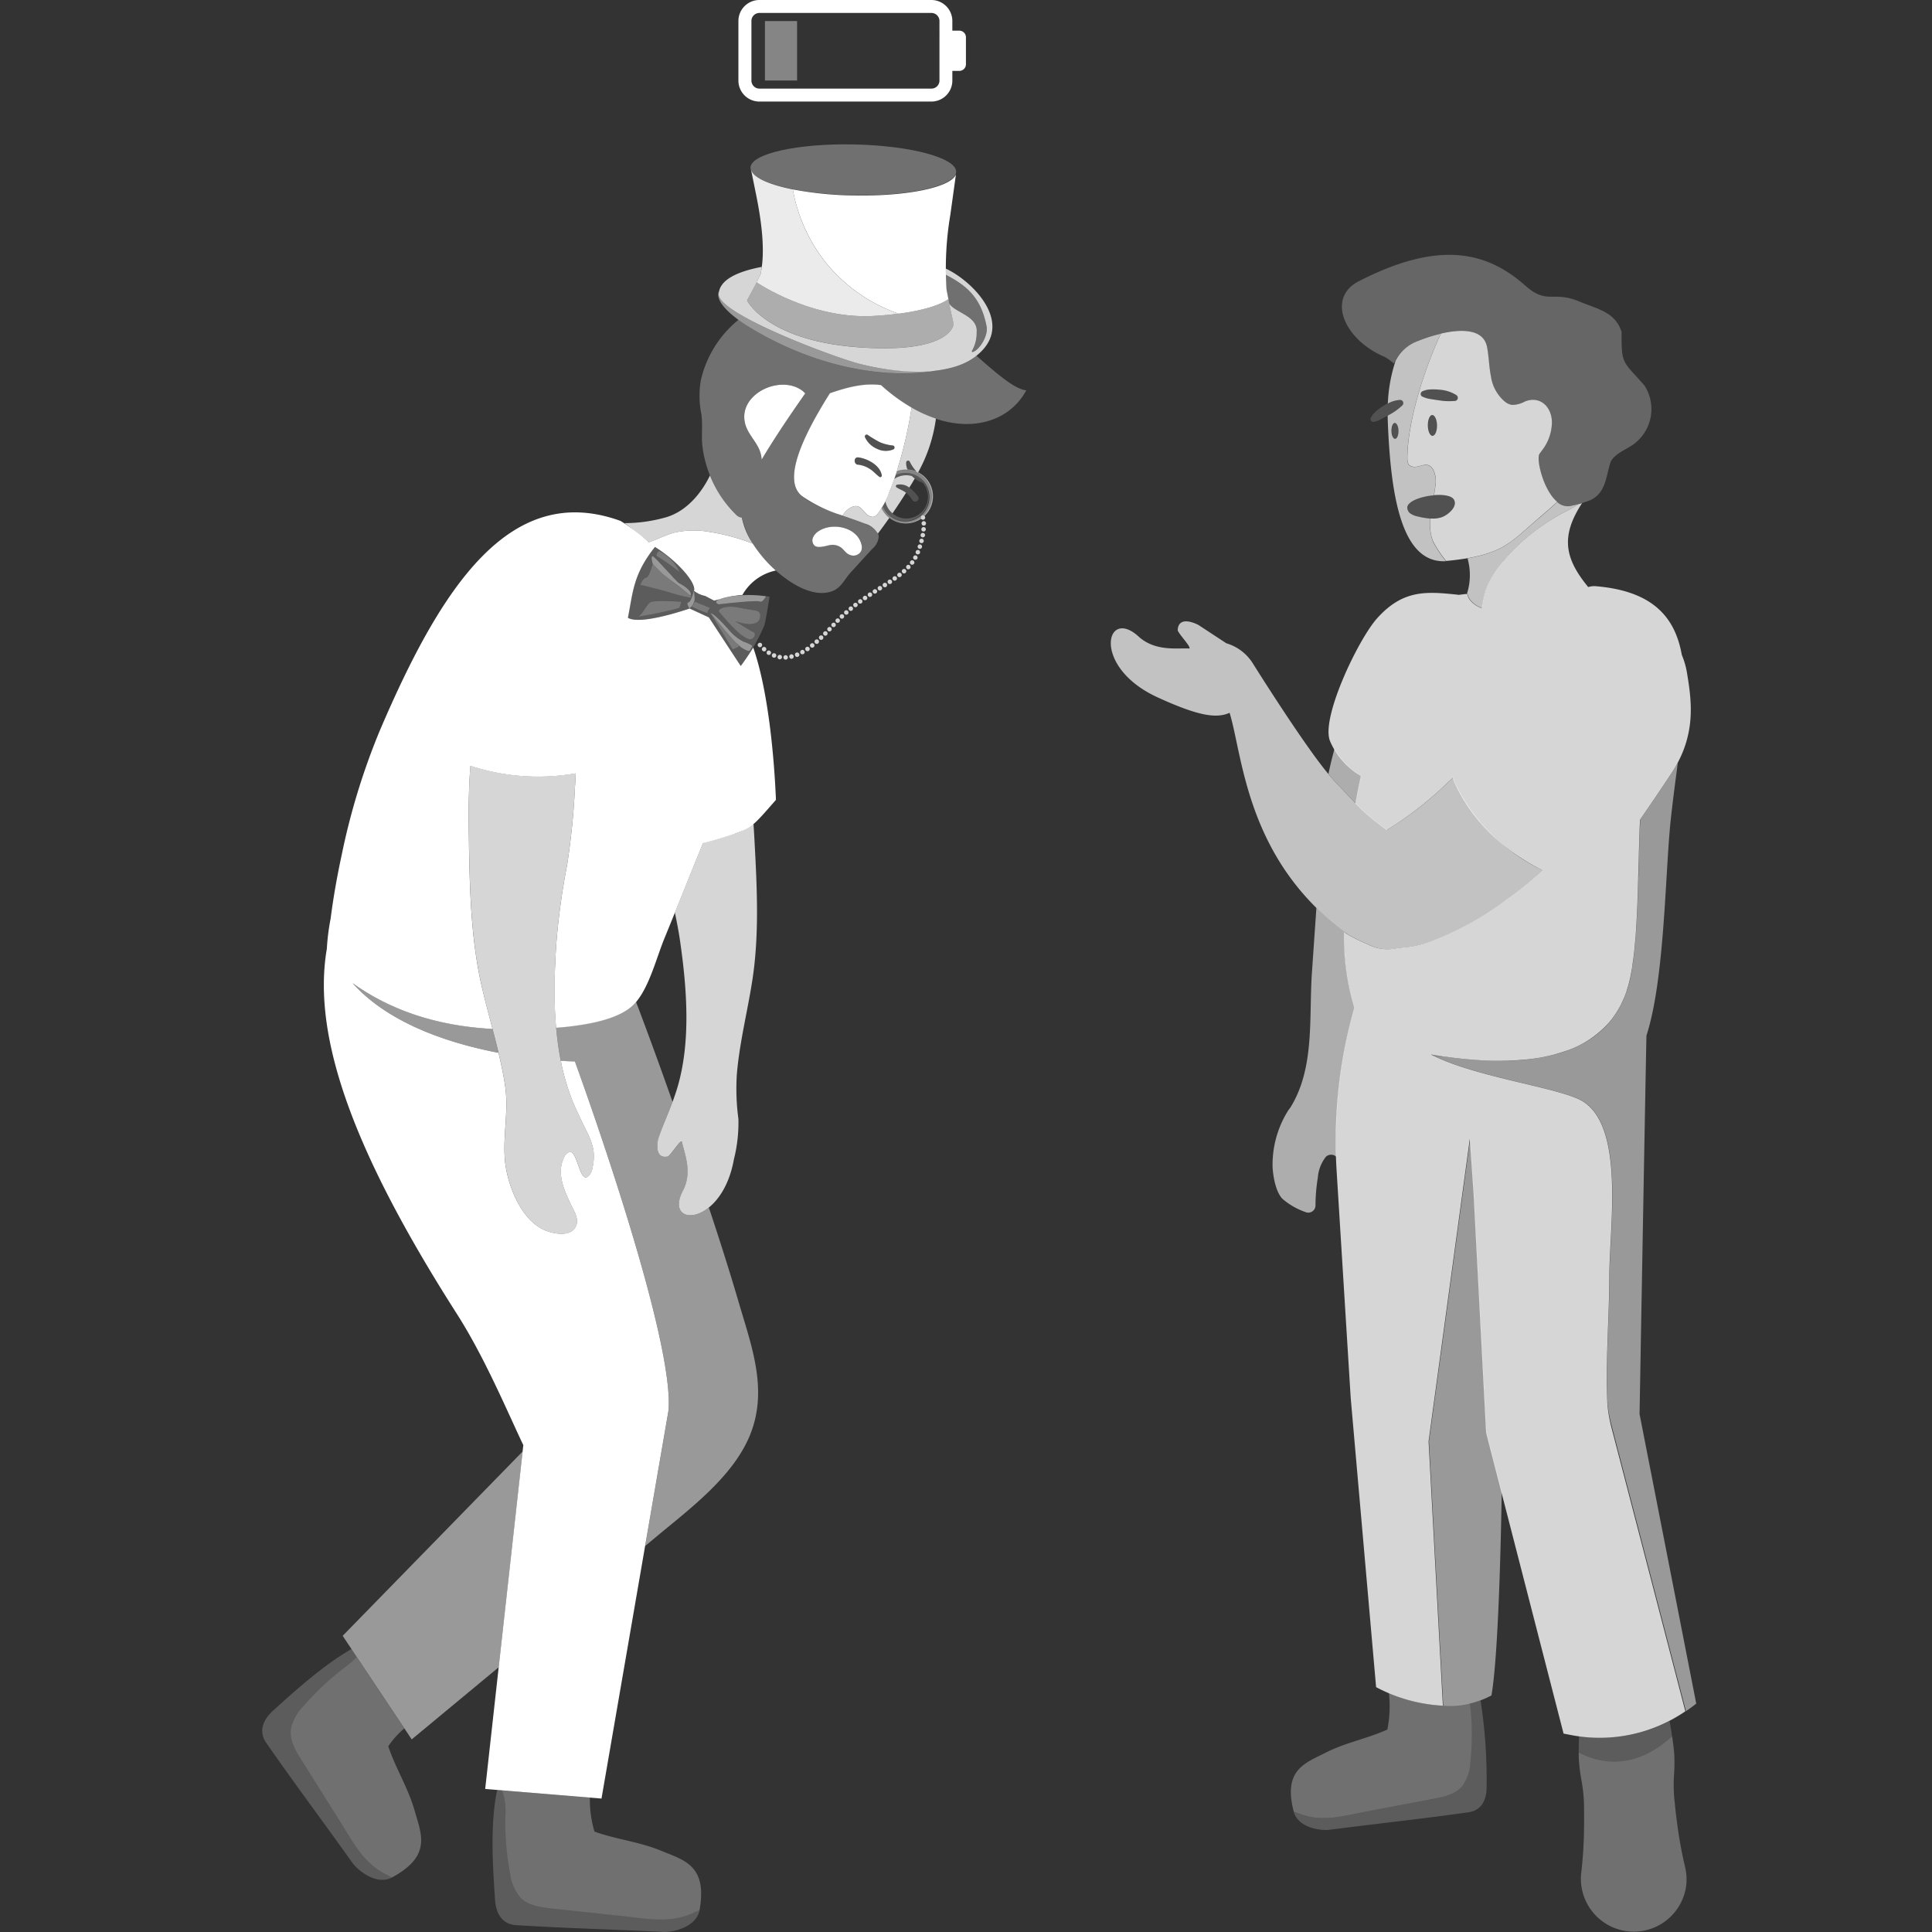 <svg viewBox="0 0 300 300" xmlns="http://www.w3.org/2000/svg"><rect x="0" y="0" width="300" height="300" fill="#333333" stroke="none"/><g fill="#fff"><path d="m 245.19 269.6 a 23.53 23.53 0 0 0 14.06 -2.37 c .08 .46 .17 .91 .24 1.37 .06 .35 .11 .71 .16 1.06 -2.82 2.6 -8.06 5.85 -14.5 2.52 q 0 -1.29 .04 -2.58 z" opacity=".2"/><path d="m 253.51 69.09 c -1.2 .81 -2.73 1.36 -3.4 2.6 -.72 2.1 -.69 4.83 -3.14 5.96 a 16.51 16.51 0 0 1 -3.33 .95 c -3.3 .41 -5.27 -7.11 -4.6 -8.12 .12 -.17 .24 -.34 .36 -.5 a 7.25 7.25 0 0 0 1.57 -4.37 c .01 -2.37 -1.79 -4.23 -4.19 -3.27 a 4.17 4.17 0 0 1 -2 .53 2.38 2.38 0 0 1 -1.07 -.46 6.25 6.25 0 0 1 -2.21 -3.93 c -.31 -1.51 -.32 -3.06 -.61 -4.58 -.82 -4.31 -8.15 -2.01 -10.6 -1 a 6.73 6.73 0 0 0 -3.84 3.55 8.63 8.63 0 0 0 -1.43 -1.03 c -6.35 -2.67 -9.05 -9.16 -4.06 -11.73 12.13 -6.24 19.65 -4.88 25.9 .67 3.44 3.05 4.25 .67 8.56 2.53 2.64 1.1 5.42 1.57 6.38 4.66 -.03 5.11 .14 4.43 3.55 8.31 a 6.76 6.76 0 0 1 -1.84 9.23 z" opacity=".25"/><path d="m 230.82 222.44 l -.09 -1.67 -1.51 -28.84 -.33 -6.36 -.6 -8.71 -6.4 46.96 2.22 41.04 a 13.89 13.89 0 0 0 7.48 -1.59 c .92 -5.21 1.4 -19.52 1.6 -31.64 l -2.16 -8.39 z" opacity=".5"/><path d="m 254.59 219.58 s .92 -52.07 1.07 -58.78 c 2.83 -8.69 2.9 -25.14 3.75 -33.3 .33 -3.11 .74 -6.15 1.12 -9.08 -.3 .56 -.62 1.12 -1 1.69 -1.7 2.56 -3.34 4.97 -4.83 7.13 0 .09 -.01 .19 -.01 .28 -.02 .42 -.04 .85 -.06 1.29 -.01 .23 -.02 .46 -.03 .69 -.01 .32 -.02 .64 -.03 .96 -.01 .26 -.02 .51 -.02 .77 -.01 .32 -.02 .63 -.03 .95 q -.01 .45 -.03 .91 -.01 .42 -.02 .84 c -.01 .56 -.03 1.12 -.04 1.69 0 .22 -.01 .45 -.02 .67 q -.02 .61 -.04 1.22 c -.01 .2 -.01 .4 -.02 .6 q -.03 .89 -.06 1.78 v .04 c -.02 .57 -.05 1.14 -.07 1.7 -.01 .19 -.02 .37 -.03 .55 -.02 .39 -.04 .78 -.06 1.17 -.01 .22 -.03 .44 -.04 .65 -.02 .35 -.05 .7 -.07 1.04 -.02 .23 -.04 .45 -.05 .67 -.03 .33 -.06 .66 -.09 .98 q -.03 .33 -.06 .65 c -.03 .33 -.07 .64 -.11 .96 -.02 .2 -.05 .41 -.07 .6 -.04 .34 -.09 .66 -.14 .99 -.03 .16 -.05 .33 -.07 .49 -.08 .48 -.16 .94 -.25 1.39 a 18.48 18.48 0 0 1 -.54 2.02 c -.04 .12 -.09 .22 -.13 .33 a 15.82 15.82 0 0 1 -.6 1.51 c -.04 .09 -.1 .17 -.14 .26 a 14.54 14.54 0 0 1 -.79 1.41 c -.03 .05 -.07 .09 -.1 .14 a 13.67 13.67 0 0 1 -1.02 1.36 c -.01 .02 -.03 .03 -.04 .04 -4.86 5.59 -14.21 7.09 -27.25 4.95 .35 .08 .94 .23 1.7 .44 -.67 -.15 -1.35 -.32 -2.02 -.49 h -.02 c 6.73 3.41 18.4 4.91 22.83 6.88 7.44 3.3 4.9 19.6 4.87 27.38 -.03 6.8 -.62 13.25 -.3 20.04 a 23.44 23.44 0 0 0 .61 3.28 l 11.56 44.39 c .54 -.37 1.08 -.76 1.59 -1.18 z" opacity=".5"/><path d="m 226.09 121.89 a 9.82 9.82 0 0 1 -.45 -1.13 l -.99 .93 c -.98 .91 -1.97 1.83 -3.01 2.68 a 54.54 54.54 0 0 1 -6.26 4.5 42.78 42.78 0 0 1 -3.88 -3.15 c -.88 -.8 -4.52 -4.69 -4.52 -4.69 l -.73 -.87 c -3.85 -4.58 -11.77 -17.24 -11.77 -17.24 a 7.26 7.26 0 0 0 -4.05 -3.03 l -4.33 -2.84 s -3.07 -1.69 -3.23 .77 c -.03 .44 2.4 2.93 1.73 2.88 -1.66 -.11 -5.21 .52 -7.8 -1.86 -5.11 -4.68 -7.36 4.7 2.9 9.42 6.39 2.94 9.21 3.34 11.23 2.42 2.09 6.78 2.58 23 18.32 34.39 a 26.9 26.9 0 0 0 3.27 1.61 6.56 6.56 0 0 0 4.69 .5 16.39 16.39 0 0 0 6.03 -1.41 46.48 46.48 0 0 0 10.66 -6.04 57.37 57.37 0 0 0 4.84 -3.81 c .3 -.25 .58 -.5 .86 -.75 a 29.03 29.03 0 0 1 -13.51 -13.28 z" opacity=".7"/><path d="m 206.99 121.03 s 2.48 2.64 3.84 4.02 l -.3 -.31 c .26 -1.45 .54 -2.88 .84 -4.28 a 11.27 11.27 0 0 1 -4.15 -4.19 c -.35 1.29 -.68 2.63 -.94 3.9 z" opacity=".6"/><path d="m 210.02 157.59 l .3 -1.13 a 38.38 38.38 0 0 1 -1.58 -11.78 41.15 41.15 0 0 1 -4.33 -3.72 l -.7 10.15 c -.47 6.92 .48 14.78 -3.37 20.91 v .01 a 3.61 3.61 0 0 0 -.44 .62 15.77 15.77 0 0 0 -2.29 8.67 c .1 1.45 .47 3.61 1.45 4.76 a 10.88 10.88 0 0 0 3.63 2.12 1.12 1.12 0 0 0 1.58 -1.01 26.94 26.94 0 0 1 .36 -4.31 5.94 5.94 0 0 1 1.26 -3.26 1.18 1.18 0 0 1 1.61 0 l .01 .01 a 75.51 75.51 0 0 1 2.51 -22.04 z" opacity=".6"/><path d="m 222.21 83.08 a 8.74 8.74 0 0 1 -.14 -2.56 10.73 10.73 0 0 1 -1.91 -.32 3.13 3.13 0 0 1 -1.12 -.44 1.17 1.17 0 0 1 -.52 -1 c .12 -.96 2.21 -1.69 4.13 -1.85 .09 -.5 .17 -.99 .23 -1.49 a 4.09 4.09 0 0 0 -.27 -2.33 c -1.01 -1.95 -2.36 0 -3.68 -.77 -.44 -.26 -.42 -1.07 -.41 -1.49 .15 -5.74 2.63 -13.43 5.2 -19.01 a 23.84 23.84 0 0 0 -3.44 1.09 6.35 6.35 0 0 0 -3.57 3.1 24.24 24.24 0 0 0 -1.21 6.65 4.46 4.46 0 0 1 1.91 -.56 .49 .49 0 0 1 .37 .82 l -.01 .01 a 9.62 9.62 0 0 1 -2.09 1.5 c -.07 .04 -.14 .08 -.2 .11 0 .23 0 .46 .01 .7 .46 12.46 2.33 22.27 9.03 21.9 a 19.77 19.77 0 0 1 -1.93 -2.88 5.77 5.77 0 0 1 -.38 -1.18 z m -5.57 -14.94 c -.3 .01 -.56 -.54 -.57 -1.22 s .22 -1.24 .52 -1.24 .56 .54 .57 1.22 -.22 1.23 -.52 1.24 z" opacity=".7"/><path d="m 239.05 70.48 c .12 -.17 .24 -.34 .36 -.5 a 7.26 7.26 0 0 0 1.57 -4.37 c .01 -2.37 -1.79 -4.23 -4.19 -3.27 a 4.17 4.17 0 0 1 -2 .53 2.37 2.37 0 0 1 -1.06 -.46 6.24 6.24 0 0 1 -2.21 -3.93 c -.31 -1.51 -.32 -3.06 -.61 -4.58 -.56 -2.94 -4.16 -2.8 -7.17 -2.1 -2.58 5.58 -5.05 13.27 -5.2 19.01 -.01 .42 -.03 1.24 .41 1.49 1.32 .77 2.66 -1.18 3.68 .77 a 4.09 4.09 0 0 1 .27 2.33 c -.06 .5 -.14 1 -.23 1.49 1.42 -.12 2.75 .07 3.1 .7 .63 1.13 -1.02 2.44 -1.95 2.74 a 4.8 4.8 0 0 1 -1.73 .18 8.74 8.74 0 0 0 .14 2.56 5.77 5.77 0 0 0 .38 1.15 19.77 19.77 0 0 0 1.93 2.88 c .1 -.01 .19 -.01 .29 -.02 8.17 -.8 9.58 -2.69 13.43 -6.04 1.19 -1.04 2.39 -2.02 3.53 -3.12 -2.14 -1.77 -3.28 -6.65 -2.74 -7.44 z m -16.59 -2.8 c -.39 .01 -.73 -.71 -.74 -1.6 s .29 -1.62 .68 -1.63 .73 .71 .74 1.6 -.29 1.61 -.68 1.62 z m 3.82 -5.62 a .49 .49 0 0 1 -.31 .19 h -.01 a 9.62 9.62 0 0 1 -2.57 -.1 c -.42 -.05 -.84 -.12 -1.25 -.19 a 4.21 4.21 0 0 1 -1.27 -.38 h -.01 a .45 .45 0 0 1 0 -.81 3.29 3.29 0 0 1 1.36 -.3 9.53 9.53 0 0 1 1.36 .05 5.6 5.6 0 0 1 2.59 .85 .49 .49 0 0 1 .1 .68 z" opacity=".8"/><ellipse cx="216.61" cy="66.91" opacity=".15" rx=".54" ry="1.23" transform="matrix(1 -.02 .02 1 -1.29 4.34)"/><ellipse cx="222.43" cy="66.06" opacity=".15" rx=".71" ry="1.61" transform="matrix(1 -.02 .02 1 -1.28 4.46)"/><path d="m 220.86 60.77 a 3.29 3.29 0 0 1 1.36 -.3 9.53 9.53 0 0 1 1.36 .05 5.6 5.6 0 0 1 2.59 .85 .49 .49 0 0 1 -.21 .87 h -.01 a 9.62 9.62 0 0 1 -2.57 -.1 c -.42 -.05 -.84 -.12 -1.25 -.19 a 4.21 4.21 0 0 1 -1.27 -.38 h -.01 a .45 .45 0 0 1 0 -.81 z" opacity=".15"/><path d="m 212.86 64.86 a 3.3 3.3 0 0 1 .89 -1.07 9.62 9.62 0 0 1 1.11 -.8 5.6 5.6 0 0 1 2.57 -.92 .49 .49 0 0 1 .37 .82 l -.01 .01 a 9.62 9.62 0 0 1 -2.09 1.5 c -.36 .21 -.74 .41 -1.11 .62 a 4.22 4.22 0 0 1 -1.23 .48 h -.01 a .45 .45 0 0 1 -.49 -.64 z" opacity=".15"/><path d="m 218.52 78.75 a 1.17 1.17 0 0 0 .52 1 3.13 3.13 0 0 0 1.12 .44 6.82 6.82 0 0 0 3.65 .14 c .93 -.29 2.58 -1.6 1.95 -2.74 -.83 -1.48 -7.03 -.51 -7.24 1.16 z" opacity=".15"/><path d="m 249.6 218.05 c -.31 -6.79 .28 -13.25 .3 -20.04 .03 -7.78 2.57 -24.09 -4.87 -27.38 -4.43 -1.97 -16.1 -3.47 -22.83 -6.88 h .01 a 1.66 1.66 0 0 1 .33 .05 c .98 .16 1.93 .29 2.87 .41 .28 .04 .55 .07 .82 .1 q 1.03 .12 2.02 .2 c .26 .02 .53 .05 .79 .07 .88 .06 1.74 .11 2.58 .13 h .05 c .82 .02 1.61 .01 2.39 -.01 .24 -.01 .47 -.02 .71 -.03 q .86 -.04 1.68 -.11 c .23 -.02 .46 -.04 .68 -.06 .73 -.08 1.44 -.17 2.12 -.29 .04 -.01 .08 -.02 .11 -.02 .64 -.12 1.26 -.26 1.86 -.41 .2 -.05 .4 -.11 .6 -.17 q .66 -.19 1.29 -.41 a 15.54 15.54 0 0 0 6.68 -4.36 l .04 -.04 a 14.01 14.01 0 0 0 2.02 -3.11 c .01 -.02 .02 -.04 .03 -.06 a 15.88 15.88 0 0 0 .73 -1.83 v -.01 a 18.51 18.51 0 0 0 .54 -2.02 c .09 -.45 .18 -.91 .26 -1.39 .03 -.16 .05 -.33 .07 -.49 .01 -.05 .02 -.11 .02 -.16 .04 -.28 .08 -.55 .12 -.83 .03 -.2 .05 -.4 .07 -.6 .01 -.1 .02 -.21 .04 -.31 .03 -.22 .05 -.43 .07 -.65 s .04 -.43 .06 -.64 c .03 -.33 .06 -.66 .09 -.99 .02 -.22 .04 -.44 .05 -.66 q .04 -.52 .07 -1.04 c .01 -.22 .03 -.43 .04 -.65 .02 -.39 .04 -.78 .06 -1.17 .01 -.18 .02 -.37 .03 -.55 v -.06 q .04 -.82 .07 -1.64 v -.03 c .02 -.6 .04 -1.2 .06 -1.8 .01 -.19 .01 -.38 .02 -.57 v -.18 q .02 -.53 .03 -1.05 c .01 -.23 .01 -.45 .02 -.67 0 -.17 .01 -.34 .01 -.5 q .02 -.68 .04 -1.35 .01 -.34 .02 -.67 v -.04 c .04 -1.46 .08 -2.88 .13 -4.23 0 -.03 0 -.07 0 -.1 .02 -.5 .04 -.99 .07 -1.48 1.5 -2.17 3.13 -4.57 4.83 -7.13 3.94 -5.93 3.2 -11.19 2.45 -15.69 a 12.46 12.46 0 0 0 -.8 -2.76 c -1.06 -5.95 -4.6 -9.95 -13.42 -10.67 a 3.14 3.14 0 0 0 -1.11 .14 c -3.57 -4.34 -4.39 -7.79 -.96 -13.03 -.17 .05 -.34 .1 -.52 .15 a 22.22 22.22 0 0 1 -2.3 1.29 32.03 32.03 0 0 0 -9.29 7.39 13.88 13.88 0 0 0 -2.91 4.78 16.07 16.07 0 0 0 -.49 2.26 2.83 2.83 0 0 1 -.11 .43 c -2.13 -.86 -2.2 -2.2 -2.2 -2.2 h -.04 -.04 -.03 l -.08 .01 h -.05 l -.12 .01 -.07 .01 -.19 .02 -.05 .01 -.61 .07 -.11 .01 -.12 -.03 c -4.74 -.48 -8.43 -.87 -12.5 3.68 -2.94 3.28 -8.84 15.64 -7.28 19.11 a 11.43 11.43 0 0 0 4.76 5.36 c -.3 1.4 -.59 2.83 -.84 4.28 .42 .43 .78 .79 .98 .98 a 42.78 42.78 0 0 0 3.88 3.15 54.54 54.54 0 0 0 6.26 -4.5 c 1.04 -.85 2.03 -1.76 3.01 -2.68 l .99 -.93 a 9.77 9.77 0 0 0 .44 1.12 l .02 .04 q .29 .61 .61 1.2 c .07 .14 .16 .27 .23 .4 .15 .26 .29 .52 .45 .77 .1 .16 .2 .3 .29 .45 .14 .22 .28 .45 .43 .66 .11 .16 .22 .3 .32 .45 .14 .2 .29 .41 .44 .6 .11 .15 .23 .29 .34 .44 .15 .19 .3 .38 .45 .56 .12 .14 .24 .27 .36 .41 .16 .18 .31 .36 .47 .53 .12 .13 .24 .26 .36 .38 .16 .17 .33 .34 .49 .51 .12 .12 .24 .24 .36 .35 .17 .16 .34 .33 .51 .48 q .18 .16 .36 .32 c .18 .16 .36 .32 .54 .47 .11 .1 .23 .19 .34 .28 .19 .15 .38 .31 .57 .45 .11 .08 .21 .17 .32 .25 .2 .15 .4 .3 .6 .44 .1 .07 .2 .14 .3 .21 .21 .15 .42 .29 .63 .43 .09 .06 .17 .12 .26 .17 .22 .15 .45 .29 .67 .43 l .21 .13 c .24 .15 .48 .29 .72 .43 l .16 .09 c .26 .15 .52 .29 .78 .43 l .09 .05 q .43 .23 .85 .44 c -.28 .25 -.57 .5 -.86 .75 a 57.37 57.37 0 0 1 -4.84 3.81 46.48 46.48 0 0 1 -10.67 6.04 16.39 16.39 0 0 1 -6.03 1.41 6.56 6.56 0 0 1 -4.69 -.5 26.9 26.9 0 0 1 -3.27 -1.61 c -.17 -.12 -.33 -.25 -.5 -.38 a 38.38 38.38 0 0 0 1.58 11.78 l -.3 1.13 a 75.53 75.53 0 0 0 -2.43 24.22 l 2.19 35.29 3.94 44.88 a 24.92 24.92 0 0 0 10.37 2.88 l -2.22 -41.04 6.4 -46.96 .6 8.71 .33 6.36 1.51 28.84 .09 1.67 .2 .8 2.16 8.39 9.67 37.56 1.18 .23 a 23.52 23.52 0 0 0 17.73 -3.69 l -11.56 -44.39 a 23.44 23.44 0 0 1 -.54 -3.29 z" opacity=".8"/><path d="m 227.77 92.21 h .03 .04 .04 s .08 1.34 2.2 2.2 a 2.83 2.83 0 0 0 .11 -.43 c .06 -.39 .13 -.78 .21 -1.17 a 11.08 11.08 0 0 1 .28 -1.09 13.88 13.88 0 0 1 2.91 -4.78 32.03 32.03 0 0 1 9.29 -7.39 22.22 22.22 0 0 0 2.3 -1.29 c -.48 .13 -1 .25 -1.52 .34 a 2.41 2.41 0 0 1 -1.87 -.65 c -1.14 1.11 -2.33 2.09 -3.53 3.12 -3.32 2.88 -4.84 4.67 -10.38 5.63 a 9.56 9.56 0 0 1 -.04 5.33 c -.02 .06 -.04 .12 -.06 .18 z" opacity=".7"/><path d="m 261.64 289.82 a 64.83 64.83 0 0 1 -1.26 -7.05 c -.17 -1.18 -.27 -2.36 -.4 -3.54 a 24.26 24.26 0 0 1 -.04 -3.56 26.61 26.61 0 0 0 .02 -3.56 c -.08 -.83 -.19 -1.65 -.31 -2.47 -2.82 2.6 -8.06 5.85 -14.5 2.52 0 -.86 .02 -1.72 .05 -2.58 -.04 1.13 -.07 2.27 -.05 3.4 a 26.56 26.56 0 0 0 .43 3.53 24.52 24.52 0 0 1 .38 3.54 c .01 1.19 .04 2.37 .01 3.56 a 64.5 64.5 0 0 1 -.43 7.14 8.21 8.21 0 0 0 16.29 2.06 8.37 8.37 0 0 0 -.19 -2.99 z" opacity=".3"/><path d="m 228.25 264.51 a 16.5 16.5 0 0 1 -4.15 .34 24.59 24.59 0 0 1 -8.43 -1.96 18.75 18.75 0 0 1 -.24 5.67 c -3.2 1.45 -6.41 1.98 -9.64 3.62 s -6.55 2.66 -4.91 9.09 c 0 .02 .01 .03 .02 .05 .33 .12 .7 .26 1.14 .42 3.42 1.22 6.82 .19 10.25 -.46 l 10.3 -1.95 c 1.62 -.31 3.37 -.69 4.44 -1.94 a 6.72 6.72 0 0 0 1.26 -3.59 39.95 39.95 0 0 0 .01 -8.77 c -.02 -.14 -.03 -.32 -.05 -.52 z" opacity=".3"/><path d="m 229.9 264.04 a 12.5 12.5 0 0 1 -1.65 .47 c .01 .19 .03 .37 .04 .53 a 39.95 39.95 0 0 1 -.01 8.77 6.72 6.72 0 0 1 -1.26 3.59 c -1.07 1.25 -2.82 1.63 -4.44 1.94 l -10.3 1.95 c -3.43 .65 -6.83 1.67 -10.25 .46 -.44 -.16 -.81 -.29 -1.14 -.42 .71 2.57 4.32 2.96 5.54 2.8 7.73 -1 13.87 -1.63 21.59 -2.72 2.97 -.42 2.82 -3.61 2.82 -4.1 a 79.6 79.6 0 0 0 -.94 -13.27 z" opacity=".2"/><path d="m 125 61.05 c -.13 -.12 -.25 -.25 -.39 -.36 -3.56 -2.7 -10.45 .71 -8.79 5.48 .5 1.43 1.72 2.53 2.21 3.97 a 4.93 4.93 0 0 1 .24 1.23 q 2.47 -4.17 6.79 -10.32 z"/><path d="m 134.73 67.52 a 17.72 17.72 0 0 0 1.86 1.12 6.69 6.69 0 0 0 2.01 .52 h .02 a .32 .32 0 0 1 .27 .37 .33 .33 0 0 1 -.17 .24 3.09 3.09 0 0 1 -2.6 -.11 3.59 3.59 0 0 1 -1.82 -1.78 .29 .29 0 0 1 .42 -.36 z" opacity=".15"/><path d="m 139.2 75.68 a 11.81 11.81 0 0 1 1.58 .92 4.25 4.25 0 0 1 .89 1.05 c .34 .57 1.25 .03 .89 -.52 -.64 -.97 -2.02 -2.23 -3.3 -1.85 a .22 .22 0 0 0 -.05 .4 z" opacity=".15"/><path d="m 136.93 73.85 c -.21 -1.6 -2.24 -2.66 -3.67 -2.83 -.72 -.09 -.74 1.09 0 1.15 a 4.12 4.12 0 0 1 1.82 .67 c .56 .34 .96 .86 1.49 1.23 a .24 .24 0 0 0 .36 -.21 z" opacity=".15"/><path d="m 73.05 118.9 a 33.84 33.84 0 0 0 16.35 1.17 c -.03 .7 -.07 1.41 -.12 2.14 a 112.53 112.53 0 0 1 -1.22 12.09 110.83 110.83 0 0 0 -1.62 11.5 c -.58 7.91 -.65 16.89 2.18 24.4 .68 1.88 1.62 3.67 2.47 5.47 a 10.77 10.77 0 0 1 1.06 2.88 7.55 7.55 0 0 1 -.09 2.55 2.95 2.95 0 0 1 -.4 1.21 c -1.62 2.33 -1.89 -3.82 -3.25 -3.4 a 1.49 1.49 0 0 0 -.82 .84 c -1.17 2.4 -.05 4.87 .98 7.13 .41 .9 1.25 2.12 1 3.17 -.53 2.18 -3.58 1.61 -5.07 .94 -3.46 -1.55 -5.48 -6.51 -5.99 -10.01 -.59 -4.14 .57 -8.24 -.08 -12.46 -.83 -5.33 -2.53 -10.46 -3.7 -15.72 -1.68 -7.56 -1.81 -15.57 -1.92 -23.29 -.03 -2.12 -.04 -4.2 .02 -6.26 .03 -1.47 .1 -2.91 .22 -4.35 z" opacity=".8"/><path d="m 105.16 168.96 c 2.13 -7.08 1.51 -15.33 .48 -22.57 -.22 -1.57 -.52 -3.14 -.85 -4.7 1.46 -3.61 2.91 -7.22 4.39 -10.82 1.38 -.33 2.91 -.77 4.59 -1.35 a 8.69 8.69 0 0 0 3.23 -1.61 q .09 1.32 .16 2.65 c .38 7.1 .76 14.48 -.32 21.54 -.75 4.9 -2 9.73 -2.42 14.68 a 35.03 35.03 0 0 0 .24 6.97 23.19 23.19 0 0 1 -.7 6.27 c -1.88 10.48 -10.97 10.65 -7.91 4.87 1.55 -2.93 .14 -6.02 -.15 -7.56 -.12 -.62 -1.81 2.18 -2.22 2.26 -2.28 .44 -1.47 -2.76 -1.47 -2.76 .91 -2.66 2.15 -5.2 2.95 -7.87 z" opacity=".8"/><path d="m 77.44 258.89 l -13.51 11.2 -10.72 -16.08 27.95 -28.63 z" opacity=".5"/><path d="m 76.48 159.78 l -.01 -.04 c .33 1.24 .64 2.49 .94 3.74 -7.58 -1.46 -17.01 -4.5 -22.66 -10.82 6.52 4.66 13.97 6.68 21.73 7.12 z" opacity=".5"/><path d="m 87.88 159.41 c 3.23 -.36 8.51 -1.12 10.81 -3.76 .03 -.03 .05 -.07 .07 -.09 q 2.93 7.73 5.67 15.53 c -.72 1.92 -1.55 3.8 -2.21 5.75 0 0 -.82 3.2 1.47 2.76 .41 -.08 2.1 -2.88 2.22 -2.26 .29 1.54 1.7 4.63 .15 7.56 -1.97 3.71 1.09 4.96 4.01 2.6 1.64 4.93 3.22 9.88 4.68 14.87 2.01 6.84 4.56 13.57 1.67 20.56 -2.62 6.33 -9.11 11.21 -14.27 15.49 l -1.97 1.64 3.64 -21.06 c .94 -11.9 -14.54 -54.17 -14.54 -54.17 s -.81 -.01 -2.19 -.1 a 47.81 47.81 0 0 1 -.73 -5.16 c .51 -.06 1.02 -.1 1.52 -.16 z" opacity=".5"/><path d="m 45.17 268.55 a 7.07 7.07 0 0 1 1.88 -3.55 42.11 42.11 0 0 1 6.75 -6.29 15.68 15.68 0 0 0 1.6 -1.39 l 7.38 11.07 a 12.89 12.89 0 0 0 -2.49 2.78 c 1.18 3.51 3.06 6.37 4.11 10.04 s 2.64 6.97 -3.5 10.3 c -.02 .01 -.04 .02 -.05 .02 -.33 -.17 -.7 -.36 -1.14 -.59 -3.39 -1.77 -5.03 -5.13 -6.99 -8.24 l -5.87 -9.35 c -.92 -1.46 -1.88 -3.08 -1.68 -4.8 z" opacity=".3"/><path d="m 42.51 265.53 c 3.11 -2.81 7.64 -6.94 12.07 -9.47 l .84 1.25 a 15.68 15.68 0 0 1 -1.6 1.39 42.11 42.11 0 0 0 -6.77 6.3 7.07 7.07 0 0 0 -1.87 3.55 c -.2 1.72 .76 3.35 1.68 4.81 l 5.87 9.35 c 1.95 3.11 3.6 6.47 6.99 8.24 .44 .23 .81 .42 1.14 .59 -2.49 1.29 -5.38 -1.22 -6.13 -2.27 -4.76 -6.69 -8.68 -11.87 -13.37 -18.61 -1.81 -2.61 .76 -4.78 1.15 -5.13 z" opacity=".2"/><path d="m 77.93 278 a 8.82 8.82 0 0 1 .57 3.78 42.15 42.15 0 0 0 .75 9.2 7.06 7.06 0 0 0 1.62 3.67 c 1.23 1.23 3.1 1.48 4.82 1.66 l 10.98 1.19 c 3.65 .39 7.3 1.19 10.8 -.38 .45 -.2 .83 -.38 1.17 -.53 -.53 2.75 -4.29 3.47 -5.59 3.4 -8.2 -.41 -14.7 -.55 -22.89 -1.05 -3.16 -.19 -3.26 -3.55 -3.3 -4.07 -.31 -4.64 -.81 -11.64 .35 -16.94 z" opacity=".2"/><path d="m 77.93 278 l 13.67 1.13 a 17.14 17.14 0 0 0 .71 5.28 c 3.48 1.25 6.89 1.54 10.42 3 s 7.1 2.25 5.91 9.13 c 0 .02 -.01 .04 -.02 .06 -.34 .16 -.72 .33 -1.17 .53 -3.49 1.56 -7.15 .77 -10.8 .38 l -10.97 -1.18 c -1.73 -.19 -3.59 -.44 -4.82 -1.66 a 7.06 7.06 0 0 1 -1.62 -3.67 42.15 42.15 0 0 1 -.75 -9.2 8.82 8.82 0 0 0 -.56 -3.8 z" opacity=".3"/><path d="m 100.76 84.19 c .03 -.01 .05 -.01 .08 -.02 1.35 -.46 2.62 -1.14 4 -1.49 a 13.82 13.82 0 0 1 5.57 -.04 31.83 31.83 0 0 1 6.47 1.76 11.58 11.58 0 0 1 -1.69 -4.01 1.53 1.53 0 0 1 -.95 -.52 17.8 17.8 0 0 1 -4 -6.04 c -.69 1.46 -2.97 5.55 -7.17 6.59 a 23.46 23.46 0 0 1 -6.1 .81 c .78 .54 2.16 1.62 3.79 2.96 z" opacity=".8"/><path d="m 132.16 86.23 l -.03 -.01 c -.72 -.19 -.96 -.72 -1.47 -1.15 a 2.27 2.27 0 0 0 -1.88 -.41 c -.58 .12 -1.77 .5 -2.28 .08 a 1.13 1.13 0 0 1 -.27 -1.25 2.19 2.19 0 0 1 .88 -1.01 c 2.1 -1.41 5.94 -.66 6.64 2.01 a 1.63 1.63 0 0 1 -.03 1.09 1.38 1.38 0 0 1 -1.56 .65 z"/><path d="m 143.32 80.71 a .4 .4 0 0 1 -.25 -.1 .3 .3 0 0 1 -.07 -.12 .27 .27 0 0 1 -.03 -.13 .29 .29 0 0 1 .03 -.13 .44 .44 0 0 1 .07 -.11 .36 .36 0 0 1 .49 0 .44 .44 0 0 1 .08 .11 .65 .65 0 0 1 .02 .13 .27 .27 0 0 1 -.02 .13 .32 .32 0 0 1 -.08 .12 .35 .35 0 0 1 -.24 .1 z" opacity=".8"/><path d="m 121.65 102.1 a .35 .35 0 0 1 .33 -.36 .35 .35 0 0 1 .36 .33 .35 .35 0 0 1 -.33 .36 h -.01 a .35 .35 0 0 1 -.35 -.33 z" opacity=".8"/><path d="m 121.02 102.38 a .35 .35 0 0 1 -.28 -.4 .35 .35 0 0 1 .4 -.29 .35 .35 0 0 1 .28 .4 .35 .35 0 0 1 -.34 .29 z" opacity=".8"/><path d="m 122.57 102.04 a .35 .35 0 0 1 .25 -.43 .35 .35 0 0 1 .42 .26 .36 .36 0 0 1 -.25 .42 .28 .28 0 0 1 -.09 .01 .35 .35 0 0 1 -.33 -.26 z" opacity=".8"/><path d="m 120.07 102.1 a .34 .34 0 0 1 -.19 -.45 .34 .34 0 0 1 .45 -.19 .35 .35 0 0 1 .19 .45 .35 .35 0 0 1 -.33 .22 .27 .27 0 0 1 -.12 -.03 z" opacity=".8"/><path d="m 123.46 101.79 a .35 .35 0 0 1 .18 -.45 .36 .36 0 0 1 .46 .19 .34 .34 0 0 1 -.19 .45 .31 .31 0 0 1 -.13 .03 .33 .33 0 0 1 -.32 -.22 z" opacity=".8"/><path d="m 119.2 101.65 a .35 .35 0 0 1 -.11 -.48 .34 .34 0 0 1 .48 -.1 .33 .33 0 0 1 .1 .47 .32 .32 0 0 1 -.29 .16 .29 .29 0 0 1 -.18 -.05 z" opacity=".8"/><path d="m 124.3 101.43 a .35 .35 0 0 1 .13 -.47 .33 .33 0 0 1 .47 .13 .34 .34 0 0 1 -.13 .47 .33 .33 0 0 1 -.17 .04 .34 .34 0 0 1 -.3 -.17 z" opacity=".8"/><path d="m 118.42 101.06 a .35 .35 0 0 1 -.03 -.49 .35 .35 0 0 1 .49 -.03 .35 .35 0 0 1 .03 .49 .34 .34 0 0 1 -.26 .12 .35 .35 0 0 1 -.23 -.09 z" opacity=".8"/><path d="m 125.1 100.97 a .35 .35 0 0 1 .09 -.49 .36 .36 0 0 1 .48 .09 .35 .35 0 0 1 -.09 .49 .36 .36 0 0 1 -.2 .06 .35 .35 0 0 1 -.28 -.15 z" opacity=".8"/><path d="m 125.85 100.44 a .35 .35 0 0 1 .06 -.49 .34 .34 0 0 1 .48 .06 .34 .34 0 0 1 -.05 .48 .37 .37 0 0 1 -.22 .08 .37 .37 0 0 1 -.27 -.13 z" opacity=".8"/><path d="m 117.74 100.38 a .33 .33 0 0 1 .03 -.48 .35 .35 0 0 1 .49 .02 .36 .36 0 0 1 -.03 .49 .35 .35 0 0 1 -.23 .09 .34 .34 0 0 1 -.26 -.12 z" opacity=".8"/><path d="m 126.57 99.86 a .34 .34 0 0 1 .03 -.49 .35 .35 0 0 1 .49 .03 .36 .36 0 0 1 -.03 .49 .35 .35 0 0 1 -.23 .09 .34 .34 0 0 1 -.26 -.12 z" opacity=".8"/><path d="m 127.26 99.25 a .34 .34 0 0 1 .01 -.49 .34 .34 0 0 1 .49 .01 .36 .36 0 0 1 -.01 .49 .39 .39 0 0 1 -.24 .1 .32 .32 0 0 1 -.25 -.11 z" opacity=".8"/><path d="m 127.92 98.61 a .34 .34 0 0 1 0 -.49 .34 .34 0 0 1 .49 0 .36 .36 0 0 1 0 .49 .35 .35 0 0 1 -.25 .1 .32 .32 0 0 1 -.24 -.1 z" opacity=".8"/><path d="m 128.56 97.95 a .34 .34 0 0 1 0 -.49 .34 .34 0 0 1 .48 -.01 .34 .34 0 0 1 .01 .49 h .01 a .37 .37 0 0 1 -.26 .11 .34 .34 0 0 1 -.24 -.1 z" opacity=".8"/><path d="m 129.2 97.29 a .34 .34 0 0 1 -.01 -.49 .35 .35 0 0 1 .49 -.02 .36 .36 0 0 1 .01 .49 .36 .36 0 0 1 -.25 .11 .36 .36 0 0 1 -.24 -.09 z" opacity=".8"/><path d="m 129.83 96.62 a .35 .35 0 0 1 0 -.49 .35 .35 0 0 1 .49 -.01 .35 .35 0 0 1 0 .49 .33 .33 0 0 1 -.25 .1 .38 .38 0 0 1 -.24 -.09 z" opacity=".8"/><path d="m 130.48 95.96 a .35 .35 0 0 1 .01 -.49 .36 .36 0 0 1 .5 .02 .35 .35 0 0 1 -.02 .49 .36 .36 0 0 1 -.24 .09 .36 .36 0 0 1 -.25 -.11 z" opacity=".8"/><path d="m 131.15 95.33 a .35 .35 0 0 1 .04 -.49 .34 .34 0 0 1 .48 .04 .35 .35 0 0 1 -.03 .49 .36 .36 0 0 1 -.23 .08 .35 .35 0 0 1 -.26 -.12 z" opacity=".8"/><path d="m 131.85 94.73 a .35 .35 0 0 1 .05 -.49 .34 .34 0 0 1 .48 .05 .36 .36 0 0 1 -.04 .49 .4 .4 0 0 1 -.22 .08 .37 .37 0 0 1 -.27 -.13 z" opacity=".8"/><path d="m 132.56 94.15 a .36 .36 0 0 1 .06 -.49 h .01 a .35 .35 0 0 1 .48 .07 .34 .34 0 0 1 -.06 .48 .37 .37 0 0 1 -.21 .08 .35 .35 0 0 1 -.28 -.14 z" opacity=".8"/><path d="m 133.29 93.59 a .35 .35 0 0 1 .08 -.48 .34 .34 0 0 1 .49 .08 .35 .35 0 0 1 -.08 .48 .39 .39 0 0 1 -.21 .06 .36 .36 0 0 1 -.28 -.14 z" opacity=".8"/><path d="m 134.04 93.05 a .34 .34 0 0 1 .09 -.48 .34 .34 0 0 1 .48 .09 .34 .34 0 0 1 -.09 .48 .35 .35 0 0 1 -.19 .06 .35 .35 0 0 1 -.29 -.15 z" opacity=".8"/><path d="m 134.8 92.53 a .33 .33 0 0 1 .1 -.48 .33 .33 0 0 1 .47 .1 .34 .34 0 0 1 -.09 .48 .35 .35 0 0 1 -.19 .06 .33 .33 0 0 1 -.29 -.16 z" opacity=".8"/><path d="m 135.56 92.02 a .34 .34 0 0 1 .11 -.47 .34 .34 0 0 1 .48 .1 .35 .35 0 0 1 -.11 .48 .38 .38 0 0 1 -.18 .05 .34 .34 0 0 1 -.3 -.16 z" opacity=".8"/><path d="m 136.34 91.53 a .34 .34 0 0 1 .1 -.48 .34 .34 0 0 1 .48 .1 .35 .35 0 0 1 -.1 .48 .35 .35 0 0 1 -.19 .06 .33 .33 0 0 1 -.29 -.16 z" opacity=".8"/><path d="m 137.11 91.03 a .35 .35 0 0 1 .11 -.48 .35 .35 0 0 1 .48 .1 .37 .37 0 0 1 -.11 .49 .37 .37 0 0 1 -.18 .05 .37 .37 0 0 1 -.3 -.16 z" opacity=".8"/><path d="m 137.89 90.53 a .34 .34 0 0 1 .09 -.48 .34 .34 0 0 1 .48 .1 .34 .34 0 0 1 -.09 .48 .35 .35 0 0 1 -.19 .06 .34 .34 0 0 1 -.29 -.16 z" opacity=".8"/><path d="m 138.65 90.02 a .34 .34 0 0 1 .09 -.48 h -.01 a .35 .35 0 0 1 .49 .08 .34 .34 0 0 1 -.09 .48 v .01 a .36 .36 0 0 1 -.19 .06 .35 .35 0 0 1 -.29 -.15 z" opacity=".8"/><path d="m 139.4 89.49 a .35 .35 0 0 1 .06 -.49 .35 .35 0 0 1 .49 .06 .35 .35 0 0 1 -.06 .49 .35 .35 0 0 1 -.21 .07 .37 .37 0 0 1 -.28 -.13 z" opacity=".8"/><path d="m 140.12 88.92 a .36 .36 0 0 1 .03 -.49 .35 .35 0 0 1 .49 .03 .34 .34 0 0 1 -.03 .49 h .01 a .36 .36 0 0 1 -.24 .09 .35 .35 0 0 1 -.26 -.12 z" opacity=".8"/><path d="m 140.81 88.3 a .35 .35 0 0 1 -.02 -.49 .35 .35 0 0 1 .49 -.01 .35 .35 0 0 1 .02 .49 .37 .37 0 0 1 -.26 .11 .3 .3 0 0 1 -.23 -.1 z" opacity=".8"/><path d="m 141.43 87.62 a .34 .34 0 0 1 -.07 -.48 .36 .36 0 0 1 .49 -.07 .35 .35 0 0 1 .07 .48 .34 .34 0 0 1 -.28 .14 .31 .31 0 0 1 -.21 -.07 z" opacity=".8"/><path d="m 141.97 86.88 a .33 .33 0 0 1 -.13 -.47 .33 .33 0 0 1 .46 -.13 .35 .35 0 0 1 .14 .47 .34 .34 0 0 1 -.3 .17 .33 .33 0 0 1 -.17 -.04 z" opacity=".8"/><path d="m 142.4 86.07 a .35 .35 0 0 1 -.2 -.45 .35 .35 0 0 1 .45 -.2 .35 .35 0 0 1 .2 .45 .36 .36 0 0 1 -.33 .22 .5 .5 0 0 1 -.12 -.02 z" opacity=".8"/><path d="m 142.73 85.21 a .34 .34 0 0 1 -.22 -.44 .34 .34 0 0 1 .43 -.22 .35 .35 0 0 1 .22 .44 .35 .35 0 0 1 -.33 .24 .37 .37 0 0 1 -.1 -.02 z" opacity=".8"/><path d="m 143.01 84.33 a .34 .34 0 0 1 -.25 -.42 .35 .35 0 0 1 .42 -.25 .34 .34 0 0 1 .25 .42 .34 .34 0 0 1 -.33 .26 .27 .27 0 0 1 -.09 -.01 z" opacity=".8"/><path d="m 143.23 83.44 a .35 .35 0 0 1 -.28 -.4 .34 .34 0 0 1 .4 -.28 .35 .35 0 0 1 .29 .4 h -.01 a .34 .34 0 0 1 -.34 .28 z" opacity=".8"/><path d="m 143.38 82.53 a .33 .33 0 0 1 -.31 -.37 .35 .35 0 0 1 .37 -.32 .34 .34 0 0 1 .32 .38 .34 .34 0 0 1 -.35 .31 z" opacity=".8"/><path d="m 143.1 81.28 a .35 .35 0 0 1 .33 -.36 .35 .35 0 0 1 .36 .33 .35 .35 0 0 1 -.33 .37 h -.01 a .35 .35 0 0 1 -.35 -.34 z" opacity=".8"/><path d="m 140.93 72.92 a 2.18 2.18 0 0 1 -.21 -1.15 .29 .29 0 0 1 .54 -.1 l .01 .02 a 6.25 6.25 0 0 0 1.09 1.58 c .07 .03 .14 .06 .2 .09 a 23.58 23.58 0 0 0 2.77 -8.36 20.49 20.49 0 0 1 -3.78 -1.71 64.17 64.17 0 0 1 -2.29 9.87 4.18 4.18 0 0 1 1.67 -.24 z" opacity=".8"/><path d="m 137.41 79.74 c -.01 -.02 -.02 -.04 -.04 -.05 l -.01 -.01 a 4.14 4.14 0 0 1 -.49 -.78 c -.07 .12 -.15 .25 -.22 .37 -.23 .36 -.66 1.03 -1.17 1 -1.52 -.1 -1.54 -2.46 -3.47 -1.41 a 3.38 3.38 0 0 0 -1.19 1.21 c 1.18 .41 2.35 .8 3.47 1.24 a 3.41 3.41 0 0 1 2.03 1.54 c .59 -.77 1.18 -1.59 1.77 -2.43 a 4.17 4.17 0 0 1 -.68 -.68 z" opacity=".8"/><path d="m 141.69 74.01 a 3.92 3.92 0 0 0 1.57 .97 3.32 3.32 0 0 0 -1.65 -1.06 c .03 .03 .05 .06 .08 .09 z" opacity=".15"/><path d="m 142.36 73.26 a 6.25 6.25 0 0 1 -1.09 -1.58 l -.01 -.02 a .29 .29 0 0 0 -.54 .1 2.18 2.18 0 0 0 .21 1.15 4.22 4.22 0 0 1 1.43 .35 z" opacity=".15"/><path d="m 143 80.49 a .26 .26 0 0 1 -.02 -.09 4.12 4.12 0 0 1 -5.61 -.72 c .01 .02 .03 .04 .04 .05 a 4.19 4.19 0 0 0 5.63 .81 .17 .17 0 0 1 -.04 -.05 z" opacity=".6"/><path d="m 143.78 74.49 a 4.11 4.11 0 0 0 -4.53 -1.3 c -.06 .19 -.13 .37 -.19 .56 a 3.76 3.76 0 1 1 -1.98 4.87 3.16 3.16 0 0 1 -.2 .28 4.24 4.24 0 0 0 .48 .79 4.12 4.12 0 0 0 5.61 .72 .28 .28 0 0 1 -.01 -.04 .29 .29 0 0 1 .03 -.13 .44 .44 0 0 1 .07 -.11 .34 .34 0 0 1 .33 -.07 4.11 4.11 0 0 0 .39 -5.57 z" opacity=".4"/><path d="m 143.39 74.82 a 3.71 3.71 0 0 0 -4.33 -1.08 c -.07 .21 -.14 .42 -.21 .63 a 3.36 3.36 0 1 1 -1.39 3.53 6.13 6.13 0 0 1 -.38 .71 3.72 3.72 0 1 0 6.31 -3.79 z" opacity=".2"/><path d="m 136.87 78.91 a 4.17 4.17 0 0 0 .48 .76 l .01 .01 a 4.24 4.24 0 0 1 -.48 -.79 z" opacity=".6"/><path d="m 143.95 74.45 a 4.19 4.19 0 0 0 -4.69 -1.3 l -.01 .03 a 4.1 4.1 0 0 1 4.14 6.87 .33 .33 0 0 1 .17 .07 4.19 4.19 0 0 0 .39 -5.67 z" opacity=".6"/><path d="m 139.39 72.73 a 64.23 64.23 0 0 0 2.16 -9.44 27.82 27.82 0 0 1 -4.74 -3.49 c -2.44 -.34 -4.99 .24 -7.94 1.26 q -8.22 13 -4.31 15.99 a 22.56 22.56 0 0 0 6.27 3.01 3.38 3.38 0 0 1 1.19 -1.21 c 1.93 -1.05 1.95 1.31 3.47 1.41 .5 .03 .94 -.65 1.17 -1 .06 -.09 .12 -.19 .18 -.3 a 9.86 9.86 0 0 0 1.21 -2.45 c .46 -1.1 .86 -2.22 1.22 -3.35 l .01 -.03 c .04 -.11 .08 -.22 .11 -.33 -.01 -.02 -.01 -.05 0 -.07 z m -4.91 -5.23 a .29 .29 0 0 1 .25 .02 l .01 .01 a 17.72 17.72 0 0 0 1.86 1.12 6.69 6.69 0 0 0 2.01 .52 h .02 a .32 .32 0 0 1 .27 .37 .33 .33 0 0 1 -.17 .24 3.09 3.09 0 0 1 -2.6 -.11 3.59 3.59 0 0 1 -1.82 -1.78 .29 .29 0 0 1 .17 -.39 z m -1.22 4.67 c -.74 -.05 -.72 -1.23 0 -1.15 1.43 .17 3.46 1.24 3.67 2.83 a .24 .24 0 0 1 -.36 .21 c -.53 -.37 -.93 -.89 -1.49 -1.23 a 4.12 4.12 0 0 0 -1.82 -.67 z"/><path d="m 141.69 74.01 c -.03 -.03 -.05 -.06 -.08 -.09 a 3.33 3.33 0 0 0 -2.76 .45 c -.03 .09 -.06 .17 -.09 .26 -.05 .14 -.1 .28 -.15 .42 -.17 .45 -.33 .88 -.5 1.28 -.03 .06 -.05 .12 -.07 .18 -.13 .31 -.32 .85 -.56 1.37 a 3.29 3.29 0 0 0 .64 1.36 3.32 3.32 0 0 0 .47 .47 q 1.05 -1.53 2.1 -3.19 c -.46 -.36 -.98 -.53 -1.47 -.84 a .22 .22 0 0 1 .05 -.4 2.27 2.27 0 0 1 1.92 .44 c .16 -.25 .32 -.5 .47 -.76 .14 -.22 .26 -.45 .39 -.67 -.13 -.08 -.25 -.18 -.36 -.28 z" opacity=".8"/><path d="m 151.6 55.22 a 12.86 12.86 0 0 1 -6.71 2.36 c .1 -.01 .2 -.01 .3 -.02 l .07 .01 s -11.68 2.64 -26.59 -5.43 a 34.51 34.51 0 0 1 -4 -2.48 16.92 16.92 0 0 0 -5.85 9.42 14.34 14.34 0 0 0 .06 5.09 c .3 1.75 -.03 3.48 .21 5.27 a 18.08 18.08 0 0 0 5.17 10.45 1.53 1.53 0 0 0 .95 .52 14.73 14.73 0 0 0 3.76 6.71 c 2.21 2.42 6.79 6.06 10.35 4.64 1.32 -.53 1.84 -1.84 2.73 -2.82 q 1.71 -1.88 3.43 -3.75 a 2.76 2.76 0 0 0 .97 -1.89 c -.07 -1.02 -1.18 -1.6 -2.14 -1.97 -3.22 -1.26 -6.95 -2.14 -9.74 -4.25 q -3.93 -2.98 4.31 -15.99 c 2.96 -1.01 5.51 -1.6 7.94 -1.26 9.56 8.64 19.15 7.12 22.54 .78 -1.77 -.17 -4.46 -2.48 -7.76 -5.39 z m -25.37 28.27 a 2.19 2.19 0 0 1 .88 -1.01 c 2.1 -1.41 5.94 -.66 6.64 2.01 a 1.63 1.63 0 0 1 -.03 1.09 1.38 1.38 0 0 1 -1.57 .64 l -.03 -.01 c -.72 -.19 -.96 -.72 -1.47 -1.15 a 2.27 2.27 0 0 0 -1.88 -.41 c -.58 .12 -1.78 .5 -2.28 .08 a 1.13 1.13 0 0 1 -.26 -1.24 z m -7.97 -12.12 a 4.93 4.93 0 0 0 -.24 -1.23 c -.49 -1.44 -1.71 -2.53 -2.21 -3.97 -1.66 -4.77 5.23 -8.18 8.79 -5.48 a 5.15 5.15 0 0 1 .39 .36 h .05 q -4.31 6.15 -6.78 10.33 z" fill-rule="evenodd" opacity=".3"/><ellipse cx="132.55" cy="26.41" opacity=".3" rx="3.94" ry="15.97" transform="matrix(.02 -1 1 .02 103.44 158.39)"/><path d="m 117.49 43.85 c .93 .61 8.93 5.73 18.15 5.21 s 11.58 -2.6 11.58 -2.6 l .87 3.83 s -.21 4.64 -14.59 3.64 -17.5 -7.27 -17.5 -7.27 z" opacity=".6"/><path d="m 153.2 50.7 c -.89 -4.6 -3.2 -6.4 -6.35 -8.03 .02 .78 .05 1.54 .13 2.29 l .41 2.11 c .01 .02 .02 .03 .02 .05 .84 1.43 4.47 1.92 4.26 4.45 a 5.58 5.58 0 0 1 -.73 2.91 .11 .11 0 0 0 .1 .18 c .99 -.24 2.44 -2.49 2.16 -3.96 z" opacity=".3"/><path d="m 133.31 56.44 c -4.54 -1.21 -21.87 -7.77 -21.72 -10.79 a 2.63 2.63 0 0 1 .06 -.45 c -.28 .53 -.76 2.73 7.01 6.93 14.92 8.07 26.59 5.43 26.59 5.43 l -.07 -.01 a 34.6 34.6 0 0 1 -11.87 -1.11 z" opacity=".5"/><path d="m 125.31 36.15 a 24.88 24.88 0 0 0 3.09 4.83 q .23 .28 .46 .54 a 25.17 25.17 0 0 0 10.68 7.19 c 6.02 -.78 7.69 -2.25 7.69 -2.25 l .32 1.43 -.57 -2.93 a 49.73 49.73 0 0 1 .58 -11.56 l .88 -6.32 c -.75 2 -7.63 3.44 -15.97 3.27 a 54.37 54.37 0 0 1 -9.36 -.94 c .08 .45 .17 .9 .27 1.34 a 25.34 25.34 0 0 0 1.93 5.4 z"/><path d="m 117.32 44.17 l .17 -.32 c .93 .61 8.93 5.73 18.15 5.21 1.47 -.08 2.76 -.21 3.89 -.35 a 25.17 25.17 0 0 1 -10.68 -7.19 q -.23 -.27 -.46 -.54 a 24.88 24.88 0 0 1 -3.09 -4.83 25.34 25.34 0 0 1 -1.92 -5.4 c -.1 -.44 -.19 -.89 -.27 -1.34 -3.76 -.75 -6.26 -1.88 -6.5 -3.11 l .8 3.94 c .75 3.72 1.5 8.62 .69 12.32 z" opacity=".9"/><path d="m 146.84 41.7 c 0 .32 0 .64 .01 .96 3.15 1.64 5.47 3.44 6.35 8.04 .28 1.47 -1.17 3.72 -2.17 3.96 a .11 .11 0 0 1 -.1 -.18 5.58 5.58 0 0 0 .73 -2.91 c .22 -2.53 -3.42 -3.02 -4.26 -4.45 -.01 -.01 -.02 -.03 -.02 -.05 l .16 .82 .54 2.41 s -.21 4.64 -14.59 3.64 -17.49 -7.28 -17.49 -7.28 l 1.33 -2.49 .77 -1.61 c .08 -.36 .14 -.74 .19 -1.12 -5.4 1.03 -6.62 2.78 -6.69 4.22 -.15 3.01 17.18 9.57 21.72 10.79 s 15.05 2.92 19.49 -2.36 c 3.95 -4.71 -2.08 -10.6 -5.97 -12.39 z" opacity=".8"/><path d="m 148.96 4.76 h -1.08 v -1.5 a 3.26 3.26 0 0 0 -3.26 -3.26 h -26.7 a 3.26 3.26 0 0 0 -3.26 3.26 v 9.25 a 3.26 3.26 0 0 0 3.26 3.26 h 26.7 a 3.26 3.26 0 0 0 3.26 -3.26 v -1.5 h 1.08 a 1.03 1.03 0 0 0 1.03 -1.02 v -4.21 a 1.03 1.03 0 0 0 -1.03 -1.02 z m -3.08 7.75 a 1.25 1.25 0 0 1 -1.25 1.25 h -26.7 a 1.25 1.25 0 0 1 -1.25 -1.25 v -9.25 a 1.25 1.25 0 0 1 1.25 -1.25 h 26.7 a 1.25 1.25 0 0 1 1.25 1.25 z"/><path d="m 118.78 3.27 h 4.99 v 9.23 h -4.99 z" opacity=".4"/><path d="m 116.23 99.23 c -1.55 -.48 -4.15 -3.78 -4.55 -4.2 s 1.03 -1.16 3.19 -.65 3.32 .15 3.17 1.4 c -.24 2.06 -3.91 .66 -3.91 .66 s 2.26 1.48 2.84 1.7 .06 1.34 -.74 1.09 z" opacity=".35"/><path d="m 105.81 93.44 s -4.12 -.3 -4.8 .06 -1.38 2.39 -2.26 2.3 a 58.48 58.48 0 0 0 6.73 -1.4 z" opacity=".35"/><path d="m 107.75 91.74 s -.44 1.75 -.86 1.81 .17 .93 .17 .93 a 2.17 2.17 0 0 0 .8 -1.3 8.87 8.87 0 0 0 -.11 -1.44 z" opacity=".5"/><path d="m 111.59 93.84 s 5.91 -.68 6.36 -.44 .99 -.81 .99 -.81 a 18.6 18.6 0 0 0 -5.95 .11 c -2.91 .61 -1.4 1.14 -1.4 1.14 z" opacity=".5"/><path d="m 107.26 92.48 l -4.39 -3.41 -1.51 -1.53 s -.38 -1.23 0 -1.17 3.66 3.98 4.11 4.19 2.08 1.18 1.79 1.92 z" opacity=".5"/><path d="m 110.36 95.22 s 3.62 4.4 3.98 4.62 a 2.67 2.67 0 0 1 .64 .61 s 1.31 .92 1.48 .54 .42 -.59 .32 -.75 a 6.21 6.21 0 0 0 -1.33 -.61 7.01 7.01 0 0 1 -2.08 -1.62 c -.63 -.7 -2.47 -2.77 -3.01 -2.79 z" opacity=".5"/><path d="m 105.53 88.85 a 38.48 38.48 0 0 0 -3.39 -2.4 c -.57 -.23 .17 -.88 .17 -.88 a 6.93 6.93 0 0 1 3.22 3.28 z" opacity=".35"/><path d="m 106.19 91.66 c .08 .05 .14 .09 .2 .14 l -2.22 -1.73 a 19.72 19.72 0 0 0 2.02 1.59 z" opacity=".2"/><path d="m 101.69 84.93 c -3.41 4.28 -3.4 6.96 -4.2 11 2.03 1.22 9.57 -1.44 9.57 -1.44 s -.59 -.87 -.17 -.93 .86 -1.81 .86 -1.81 c .43 -1.15 -2.48 -4.6 -6.06 -6.82 z m .61 .65 a 6.93 6.93 0 0 1 3.23 3.28 38.48 38.48 0 0 0 -3.39 -2.4 c -.57 -.23 .16 -.88 .16 -.88 z m -3.32 10.19 c .77 -.23 1.41 -1.95 2.03 -2.28 .68 -.36 4.8 -.06 4.8 -.06 l -.33 .97 a 60.26 60.26 0 0 1 -6.5 1.37 z m 8.24 -2.96 a 23.28 23.28 0 0 1 -2.76 -.67 c -1.1 -.39 -5.04 -1.33 -5.04 -1.33 s .44 -1.03 .9 -1.1 1.05 -2.18 1.05 -2.18 -.38 -1.23 0 -1.17 3.66 3.98 4.11 4.19 2.07 1.19 1.79 1.93 l -.22 -.17 c .36 .36 .3 .54 .16 .5 z" opacity=".2"/><path d="m 118.67 97.15 c .23 -.66 .83 -4.5 .83 -4.5 a 23.13 23.13 0 0 0 -4.68 -.24 c -.21 .02 -.47 .06 -.74 .11 a 19.35 19.35 0 0 1 4.85 .07 s -.55 1.04 -.99 .81 -6.36 .44 -6.36 .44 -.95 -.34 .14 -.78 c -.5 .13 -.85 .22 -.85 .22 l -1.39 -.73 a 4.09 4.09 0 0 1 -1.74 -.8 8.87 8.87 0 0 1 .11 1.45 1.1 1.1 0 0 1 -.11 .43 l .12 -.18 2.34 .96 s -.39 .5 -.35 .76 -2.5 -.95 -2.5 -.95 l .02 -.02 a 3.15 3.15 0 0 1 -.32 .32 l 3 1.38 4.95 7.55 a 30.08 30.08 0 0 0 3.67 -6.3 z m -3.8 -2.77 c 2.15 .51 3.32 .15 3.17 1.4 -.24 2.06 -3.91 .66 -3.91 .66 s 2.26 1.48 2.84 1.7 .06 1.34 -.74 1.09 c -1.55 -.48 -4.15 -3.78 -4.55 -4.2 s 1.04 -1.16 3.19 -.65 z m 1.6 6.61 c -.18 .38 -1.48 -.54 -1.48 -.54 s -.06 -.09 -.16 -.2 c -.17 .27 -1.03 .56 -1.03 .56 l -3.43 -5.6 c .54 .03 2.38 2.1 3.01 2.79 a 7.01 7.01 0 0 0 2.08 1.62 6.21 6.21 0 0 1 1.33 .61 c .09 .17 -.15 .38 -.32 .76 z" opacity=".2"/><path d="m 107.04 92.3 l -.65 -.5 c -.07 -.05 -.13 -.09 -.2 -.14 a 19.72 19.72 0 0 1 -2.02 -1.6 l -1.29 -1 -1.51 -1.53 s -.58 2.12 -1.05 2.18 -.9 1.1 -.9 1.1 3.94 .94 5.04 1.33 a 23.28 23.28 0 0 0 2.76 .67 c .13 .04 .19 -.14 -.18 -.51 z" opacity=".35"/><path d="m 110.22 94.4 l -2.34 -.96 -.12 .18 a 2.2 2.2 0 0 1 -.37 .56 l -.02 .02 s 2.55 1.21 2.5 .95 .35 -.75 .35 -.75 z" opacity=".35"/><path d="m 114.34 99.84 c -.36 -.22 -3.98 -4.62 -3.98 -4.62 l 3.43 5.6 s .86 -.29 1.03 -.56 a 2.34 2.34 0 0 0 -.48 -.42 z" opacity=".35"/><path d="m 116.96 100.55 c -.98 1.6 -1.94 2.87 -1.94 2.87 l -4.95 -7.55 -3 -1.38 s -7.55 2.66 -9.57 1.44 c .81 -4.04 .8 -6.72 4.2 -11 3.58 2.22 6.49 5.67 6.06 6.81 a 4.09 4.09 0 0 0 1.74 .8 l 1.39 .73 s .35 -.1 .85 -.22 a 7.4 7.4 0 0 1 1.26 -.35 c .36 -.08 .73 -.14 1.09 -.18 .28 -.05 .54 -.09 .74 -.11 l .45 -.03 a 7.8 7.8 0 0 1 5.19 -3.79 19.85 19.85 0 0 1 -3.58 -4.18 31.83 31.83 0 0 0 -6.49 -1.77 13.82 13.82 0 0 0 -5.57 .04 c -1.38 .35 -2.65 1.03 -4 1.49 -.03 .01 -.05 .01 -.08 .02 a 30.66 30.66 0 0 0 -4.39 -3.3 c -17.07 -6.19 -27.77 10.01 -37.42 32.64 a 105.78 105.78 0 0 0 -5.9 19.31 c -.7 3.24 -1.28 6.51 -1.7 9.8 a 34.85 34.85 0 0 0 -.59 4.69 c -2.38 13.92 4.45 32.03 20.18 56.67 4.35 6.8 7.87 15.24 10.33 20.4 l -5.92 53.39 18.06 1.49 10.41 -60.29 c .94 -11.9 -14.54 -54.17 -14.54 -54.17 s -.81 -.01 -2.19 -.1 a 34.72 34.72 0 0 0 1.53 5.47 c .68 1.88 1.62 3.67 2.47 5.47 a 10.73 10.73 0 0 1 1.06 2.88 7.49 7.49 0 0 1 -.09 2.55 2.93 2.93 0 0 1 -.4 1.21 c -1.62 2.33 -1.89 -3.82 -3.25 -3.4 a 1.49 1.49 0 0 0 -.82 .84 c -1.17 2.4 -.05 4.87 .98 7.13 .41 .9 1.25 2.12 1 3.17 -.53 2.18 -3.58 1.61 -5.07 .94 -3.46 -1.55 -5.48 -6.51 -5.99 -10.01 -.59 -4.14 .57 -8.24 -.08 -12.46 -.26 -1.69 -.62 -3.37 -1.01 -5.03 -7.58 -1.46 -17.01 -4.5 -22.66 -10.82 6.52 4.66 13.97 6.69 21.73 7.12 l -.01 -.04 c -.28 -1.05 -.55 -2.1 -.82 -3.14 -.05 -.18 -.09 -.37 -.14 -.55 -.28 -1.08 -.54 -2.16 -.79 -3.25 -1.68 -7.56 -1.81 -15.57 -1.92 -23.29 -.03 -2.12 -.04 -4.2 .02 -6.26 .04 -1.45 .11 -2.9 .23 -4.33 a 33.84 33.84 0 0 0 16.35 1.17 c -.03 .7 -.07 1.41 -.12 2.14 a 112.53 112.53 0 0 1 -1.22 12.09 111.1 111.1 0 0 0 -1.62 11.5 q -.06 .78 -.11 1.58 c -.01 .16 -.02 .32 -.03 .48 q -.04 .57 -.06 1.15 c -.01 .18 -.02 .36 -.02 .53 q -.03 .56 -.05 1.12 c -.01 .18 -.01 .36 -.02 .55 -.01 .38 -.02 .76 -.03 1.14 l -.01 .53 c 0 .39 -.01 .78 0 1.17 v .5 q .01 .62 .03 1.24 c 0 .14 .01 .29 .01 .44 q .02 .68 .06 1.36 c .01 .11 .01 .22 .02 .32 q .05 .83 .12 1.66 v .01 c .51 -.05 1.01 -.09 1.52 -.14 3.23 -.36 8.51 -1.12 10.81 -3.76 2.15 -2.46 3.27 -7.03 4.5 -10.01 2.02 -4.92 3.97 -9.86 5.99 -14.77 1.38 -.33 2.91 -.78 4.59 -1.35 3 -1.03 3.08 -1.2 6.73 -5.37 -.27 -6.55 -1.19 -16.97 -3.53 -23.65 z"/></g></svg>